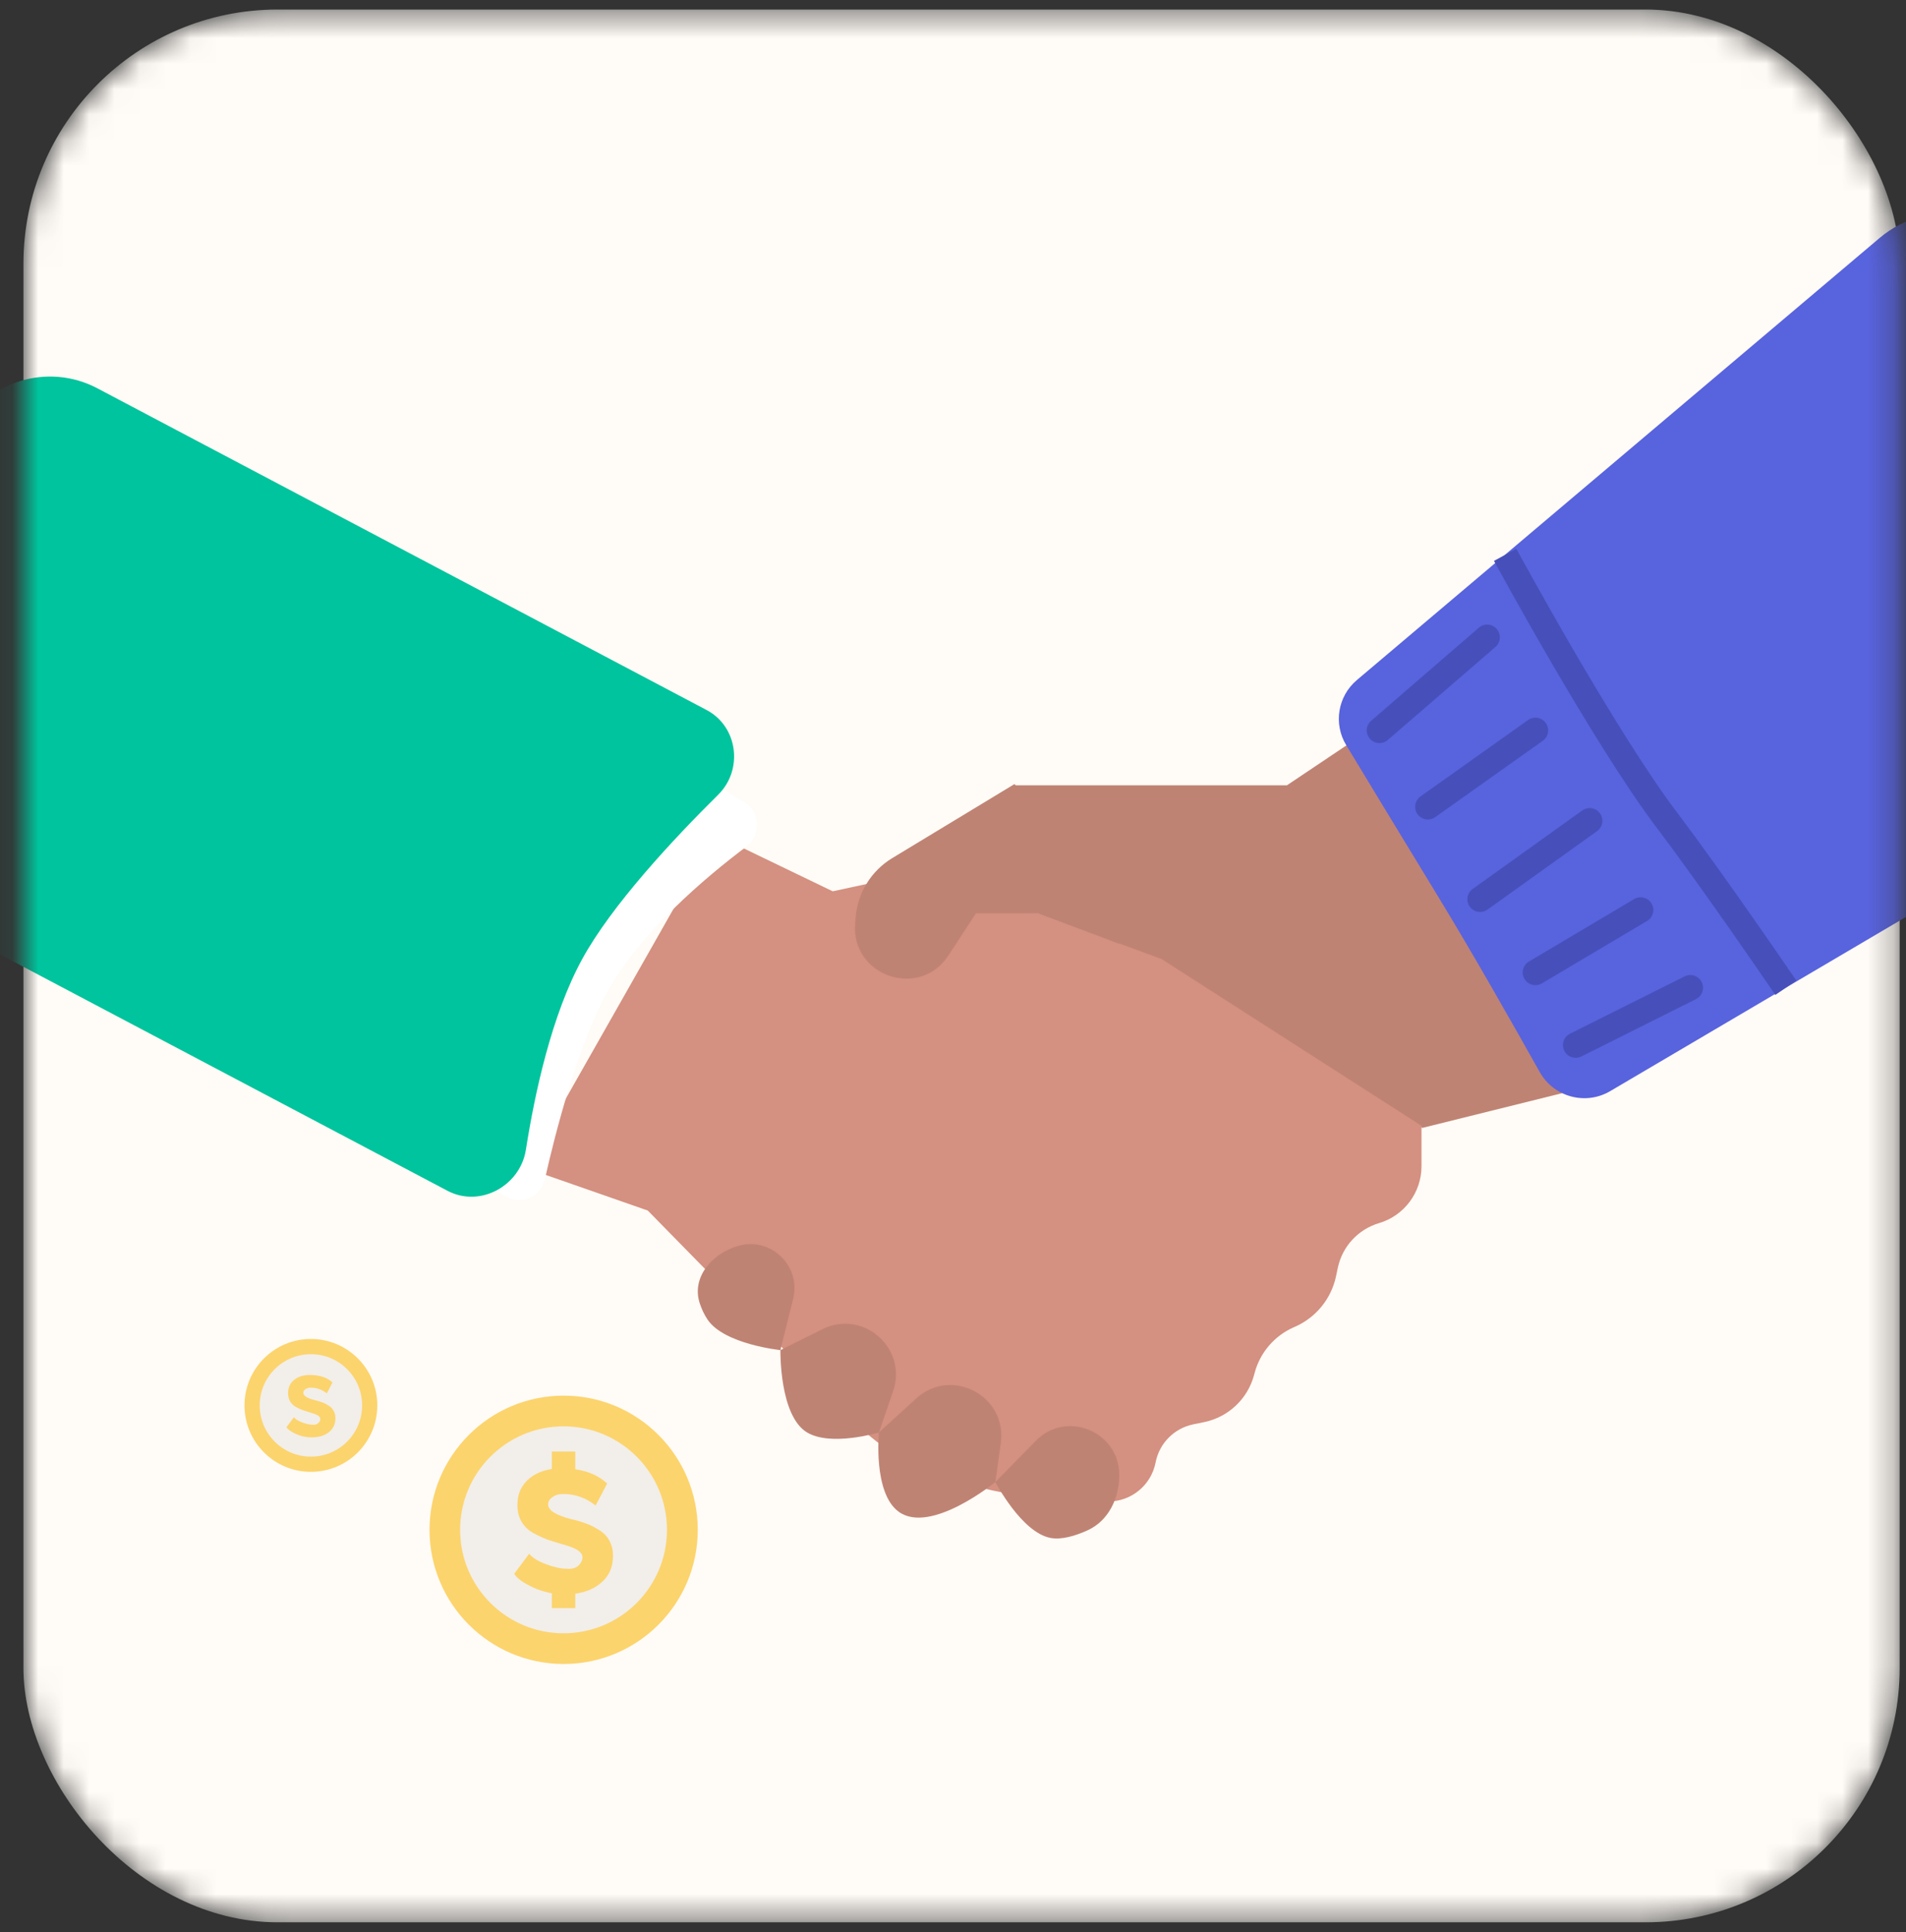 <?xml version="1.0" encoding="UTF-8"?> <svg xmlns="http://www.w3.org/2000/svg" width="75" height="76" viewBox="0 0 75 76" fill="none"><rect x="0" y="0" width="75" height="76" fill="#333333" stroke="none"/> <mask id="mask0" maskUnits="userSpaceOnUse" x="0" y="0" width="75" height="76"> <rect x="0.922" y="0.375" width="73.829" height="75.234" rx="10" fill="#F2EEE9"></rect> </mask> <g mask="url(#mask0)"> <rect x="0.922" y="0.375" width="73.829" height="75.234" rx="10" fill="#FFFBF6"></rect> <path d="M44.773 38.635L39.895 30.888H47.503H50.64L53.626 28.886L62.722 42.686L55.973 44.362L44.773 38.635Z" fill="#BF8374"></path> <path d="M45.712 37.724L36.378 34.279L32.767 35.057L28.156 32.835L20.711 45.946L25.489 47.613L31.156 53.391C31.156 53.391 33.607 56.379 35.724 57.519C37.85 58.663 41.712 59.058 41.712 59.058H43.609C44.518 59.058 45.299 58.414 45.472 57.522C45.617 56.77 46.2 56.179 46.95 56.024L47.387 55.934C48.336 55.737 49.093 55.023 49.345 54.088L49.371 53.993C49.587 53.191 50.156 52.532 50.917 52.201L50.949 52.187C51.777 51.827 52.38 51.09 52.57 50.207L52.644 49.857C52.823 49.022 53.445 48.351 54.264 48.108C55.255 47.815 55.935 46.904 55.935 45.87V44.28L45.712 37.724Z" fill="#D49080"></path> <path d="M31.21 51.085L30.709 53.103L32.36 52.281C33.962 51.483 35.725 53.029 35.143 54.721L34.586 56.342L36.052 55.005C37.435 53.743 39.639 54.903 39.381 56.757L39.168 58.292L40.756 56.672C41.958 55.446 44.042 56.297 44.042 58.015C44.042 58.925 43.624 59.815 42.795 60.191C42.31 60.411 41.767 60.574 41.33 60.489C40.191 60.267 39.168 58.292 39.168 58.292C39.168 58.292 36.626 60.371 35.366 59.462C34.347 58.727 34.586 56.342 34.586 56.342C34.586 56.342 32.707 56.908 31.759 56.342C30.66 55.687 30.709 53.103 30.709 53.103C30.709 53.103 28.505 52.877 27.846 51.908C27.714 51.714 27.614 51.497 27.539 51.275C27.194 50.257 28.004 49.313 29.034 49.007C30.319 48.625 31.532 49.784 31.21 51.085Z" fill="#BF8374"></path> <path d="M35.108 33.752L39.92 30.839L44.956 36.905L44.042 37.124L40.811 35.923H38.403L37.318 37.583C36.183 39.318 33.483 38.392 33.65 36.326L33.671 36.076C33.749 35.115 34.283 34.251 35.108 33.752Z" fill="#BF8374"></path> <path d="M52.971 29.306C52.462 28.466 52.642 27.382 53.392 26.748L73.964 9.358C75.93 7.697 78.931 8.297 80.106 10.588L87.236 24.491C88.203 26.376 87.532 28.688 85.706 29.763L63.36 42.917C62.388 43.489 61.137 43.147 60.586 42.164C59.556 40.328 57.92 37.443 56.587 35.26C55.182 32.958 53.821 30.711 52.971 29.306Z" fill="#5863DE"></path> <path d="M21.436 46.401C21.285 47.068 20.532 47.417 19.935 47.084L2.193 37.197C0.316 36.151 -0.399 33.808 0.573 31.892L5.335 22.512C6.375 20.462 8.924 19.709 10.911 20.864L29.285 31.54C29.931 31.915 29.963 32.853 29.366 33.302C27.777 34.496 25.173 36.684 23.887 39.042C22.716 41.189 21.855 44.54 21.436 46.401Z" fill="white"></path> <path d="M20.694 45.219C20.469 46.648 18.888 47.511 17.608 46.836L-6.193 34.272C-8.147 33.24 -8.894 30.821 -7.863 28.867L-1.57 16.945C-0.538 14.991 1.882 14.243 3.835 15.275L27.804 27.927C29.039 28.579 29.253 30.275 28.261 31.257C26.49 33.009 24.062 35.609 22.902 37.736C21.713 39.916 21.048 42.962 20.694 45.219Z" fill="#00C49D"></path> <path d="M53.954 28.35C53.745 28.53 53.722 28.846 53.903 29.055C54.083 29.264 54.399 29.287 54.608 29.106L53.954 28.35ZM58.846 25.445C59.055 25.265 59.078 24.949 58.897 24.74C58.717 24.531 58.401 24.508 58.192 24.688L58.846 25.445ZM55.897 31.325C55.672 31.485 55.619 31.797 55.778 32.022C55.938 32.247 56.25 32.3 56.476 32.14L55.897 31.325ZM60.708 29.136C60.933 28.976 60.986 28.664 60.826 28.439C60.666 28.213 60.354 28.16 60.129 28.32L60.708 29.136ZM57.95 34.964C57.726 35.124 57.674 35.437 57.835 35.661C57.996 35.886 58.308 35.937 58.532 35.777L57.95 34.964ZM62.844 32.69C63.068 32.53 63.12 32.217 62.959 31.993C62.798 31.768 62.486 31.716 62.261 31.877L62.844 32.69ZM61.777 40.659C61.53 40.783 61.43 41.083 61.554 41.33C61.677 41.577 61.978 41.677 62.225 41.554L61.777 40.659ZM66.736 39.298C66.983 39.174 67.083 38.874 66.96 38.627C66.836 38.38 66.536 38.28 66.289 38.403L66.736 39.298ZM65.61 32.284L65.212 32.586L65.61 32.284ZM60.163 37.819C59.926 37.96 59.847 38.267 59.988 38.504C60.129 38.742 60.436 38.82 60.673 38.679L60.163 37.819ZM64.813 36.223C65.05 36.082 65.128 35.775 64.987 35.538C64.847 35.3 64.54 35.222 64.302 35.363L64.813 36.223ZM54.608 29.106L58.846 25.445L58.192 24.688L53.954 28.35L54.608 29.106ZM56.476 32.14L60.708 29.136L60.129 28.32L55.897 31.325L56.476 32.14ZM58.532 35.777L62.844 32.69L62.261 31.877L57.95 34.964L58.532 35.777ZM62.225 41.554L66.736 39.298L66.289 38.403L61.777 40.659L62.225 41.554ZM70.272 38.851C70.685 38.569 70.685 38.569 70.685 38.569C70.685 38.569 70.685 38.569 70.685 38.569C70.685 38.569 70.685 38.568 70.685 38.568C70.684 38.568 70.684 38.567 70.683 38.566C70.682 38.564 70.68 38.561 70.677 38.557C70.671 38.549 70.663 38.537 70.653 38.522C70.632 38.49 70.6 38.445 70.56 38.386C70.479 38.267 70.361 38.096 70.214 37.883C69.921 37.456 69.51 36.862 69.041 36.192C68.106 34.854 66.936 33.205 66.009 31.982L65.212 32.586C66.126 33.793 67.287 35.428 68.222 36.765C68.689 37.433 69.098 38.025 69.391 38.45C69.537 38.662 69.654 38.833 69.735 38.951C69.775 39.01 69.806 39.055 69.827 39.086C69.838 39.101 69.846 39.113 69.851 39.121C69.854 39.124 69.856 39.127 69.857 39.129C69.858 39.13 69.858 39.131 69.859 39.132C69.859 39.132 69.859 39.132 69.859 39.132C69.859 39.132 69.859 39.132 69.859 39.132C69.859 39.132 69.859 39.132 70.272 38.851ZM66.009 31.982C64.776 30.355 63.194 27.763 61.911 25.561C61.272 24.463 60.711 23.468 60.309 22.748C60.108 22.388 59.948 22.096 59.837 21.895C59.782 21.795 59.739 21.717 59.711 21.664C59.696 21.637 59.685 21.617 59.678 21.604C59.674 21.597 59.672 21.592 59.67 21.589C59.669 21.587 59.668 21.586 59.668 21.585C59.668 21.585 59.667 21.584 59.667 21.584C59.667 21.584 59.667 21.584 59.667 21.584C59.667 21.584 59.667 21.584 59.228 21.822C58.788 22.06 58.788 22.06 58.788 22.06C58.788 22.06 58.788 22.061 58.788 22.061C58.788 22.061 58.788 22.061 58.789 22.062C58.789 22.063 58.79 22.064 58.791 22.066C58.793 22.069 58.796 22.075 58.799 22.081C58.807 22.095 58.818 22.116 58.833 22.142C58.862 22.196 58.905 22.275 58.961 22.376C59.072 22.579 59.234 22.873 59.436 23.235C59.839 23.959 60.404 24.96 61.047 26.064C62.329 28.265 63.938 30.905 65.212 32.586L66.009 31.982ZM60.673 38.679L64.813 36.223L64.302 35.363L60.163 37.819L60.673 38.679Z" fill="#4750BA"></path> <circle cx="22.179" cy="60.171" r="5.277" fill="#FCD46D"></circle> <circle cx="22.175" cy="60.171" r="4.07" fill="#F2EEE9"></circle> <path d="M20.36 59.192C20.36 58.75 20.521 58.4 20.844 58.141C21.166 57.882 21.582 57.753 22.093 57.753C22.864 57.753 23.462 57.952 23.89 58.351L23.438 59.213C23.053 58.911 22.626 58.761 22.157 58.761C21.988 58.761 21.848 58.803 21.736 58.887C21.624 58.964 21.568 59.059 21.568 59.171C21.568 59.402 21.866 59.594 22.461 59.748C22.678 59.797 22.871 59.853 23.039 59.916C23.207 59.972 23.378 60.056 23.553 60.168C23.735 60.273 23.876 60.413 23.974 60.589C24.072 60.764 24.121 60.967 24.121 61.198C24.121 61.66 23.946 62.028 23.596 62.301C23.252 62.574 22.79 62.71 22.209 62.71C21.796 62.71 21.393 62.623 21.001 62.448C20.602 62.266 20.346 62.084 20.234 61.901L20.823 61.114C20.956 61.275 21.176 61.411 21.484 61.523C21.799 61.642 22.069 61.702 22.293 61.702C22.566 61.73 22.759 61.642 22.871 61.439C22.983 61.229 22.909 61.058 22.65 60.925C22.545 60.869 22.381 60.809 22.157 60.746C21.939 60.683 21.736 60.62 21.547 60.557C21.365 60.487 21.176 60.4 20.98 60.294C20.791 60.189 20.64 60.046 20.529 59.864C20.416 59.675 20.36 59.451 20.36 59.192Z" fill="#FCD46D"></path> <path d="M22.636 58.174H21.715V57.092H22.636V58.174Z" fill="#FCD46D"></path> <path d="M22.636 63.251H21.715V62.169H22.636V63.251Z" fill="#FCD46D"></path> <circle cx="12.234" cy="55.278" r="2.613" fill="#FCD46D"></circle> <circle cx="12.234" cy="55.278" r="2.015" fill="#F2EEE9"></circle> <path d="M11.336 54.793C11.336 54.575 11.416 54.401 11.575 54.273C11.735 54.145 11.941 54.081 12.194 54.081C12.575 54.081 12.872 54.179 13.083 54.377L12.86 54.803C12.669 54.654 12.457 54.58 12.225 54.58C12.142 54.58 12.073 54.601 12.017 54.642C11.962 54.68 11.934 54.727 11.934 54.783C11.934 54.897 12.081 54.992 12.376 55.069C12.483 55.093 12.579 55.121 12.662 55.152C12.745 55.18 12.83 55.221 12.917 55.277C13.007 55.329 13.076 55.398 13.125 55.485C13.174 55.572 13.198 55.672 13.198 55.786C13.198 56.015 13.111 56.197 12.938 56.333C12.768 56.468 12.539 56.535 12.251 56.535C12.047 56.535 11.847 56.492 11.653 56.405C11.456 56.315 11.329 56.225 11.273 56.135L11.565 55.745C11.631 55.825 11.74 55.892 11.892 55.948C12.048 56.007 12.182 56.036 12.293 56.036C12.428 56.05 12.523 56.007 12.579 55.906C12.634 55.802 12.598 55.717 12.47 55.651C12.418 55.623 12.336 55.594 12.225 55.563C12.118 55.532 12.017 55.5 11.924 55.469C11.833 55.435 11.74 55.391 11.643 55.339C11.549 55.287 11.475 55.216 11.419 55.126C11.364 55.032 11.336 54.921 11.336 54.793Z" fill="#FCD46D"></path> </g> </svg> 